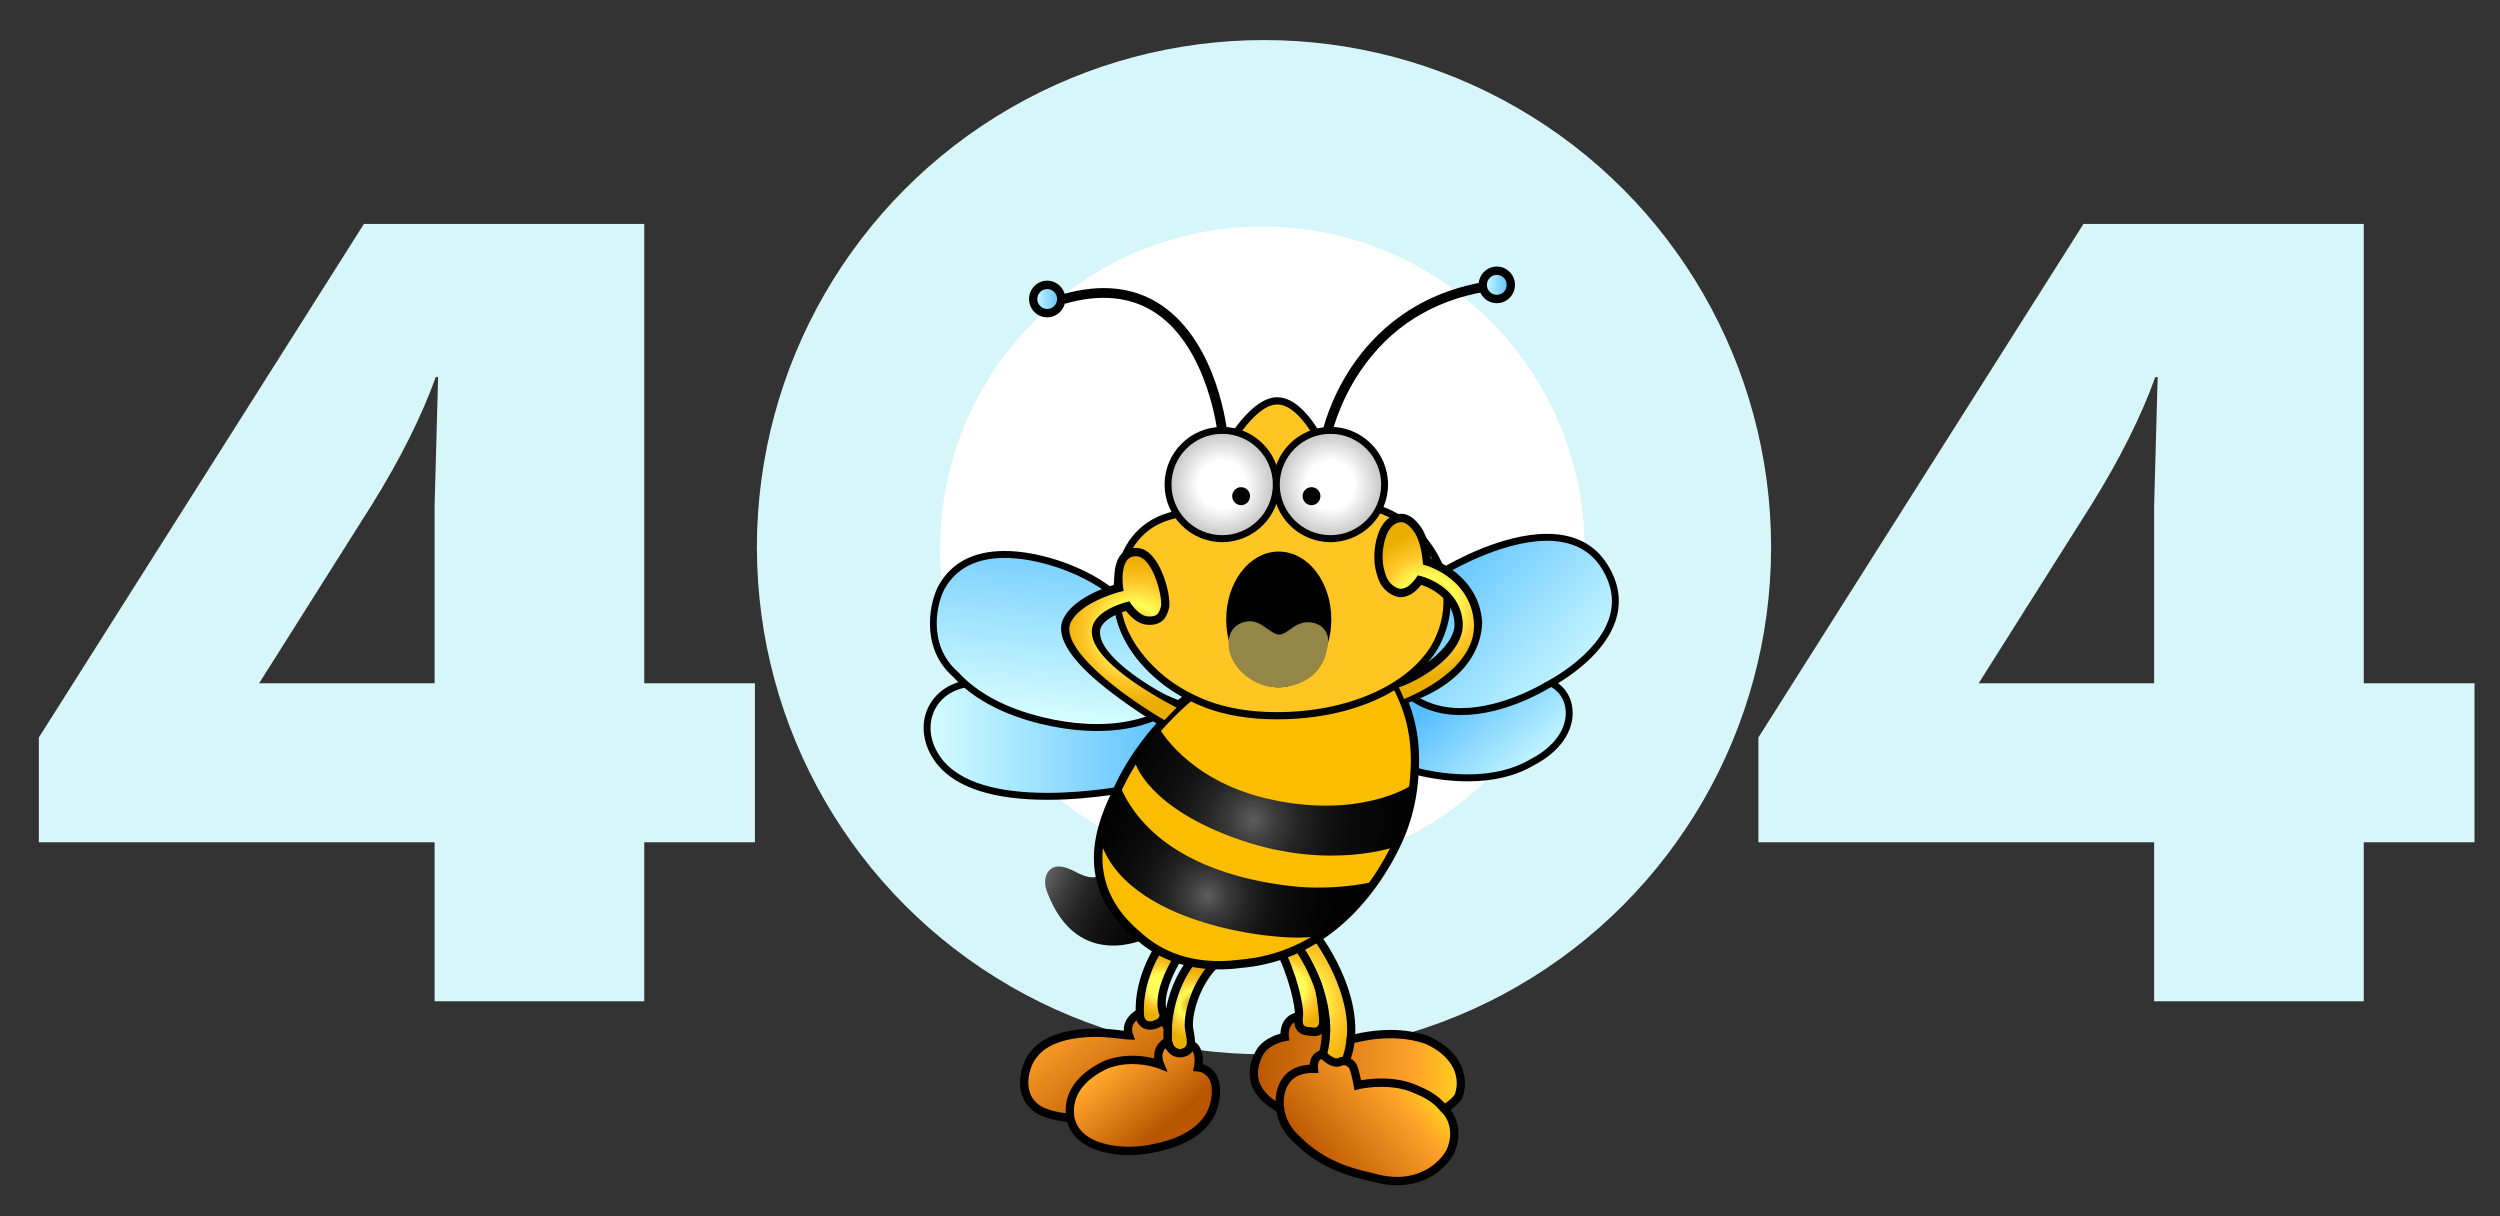 <svg xmlns="http://www.w3.org/2000/svg" width="764.151" height="371.698"><rect width="100%" height="100%" fill="#333333" stroke="none"/><path fill="#D6F6FA" d="M230.757 208.853h-33.84v-140.4h-85.68l-99.36 156.96v32.04h120.96v48.6h64.08v-48.6h33.84v-48.6zm-117-54.72c8.64-13.916 15.12-26.876 19.44-38.88h.72l-1.08 39.24v54.36h-53.64l34.56-54.72zM756.354 208.853h-33.84v-140.4h-85.68l-99.36 156.96v32.04h120.96v48.6h64.08v-48.6h33.84v-48.6zm-117-54.72c8.64-13.916 15.12-26.876 19.44-38.88h.72l-1.08 39.24v54.36h-53.64l34.56-54.72z"/><circle fill-rule="evenodd" clip-rule="evenodd" fill="#D6F6FA" cx="386.355" cy="167.248" r="155"/><circle fill-rule="evenodd" clip-rule="evenodd" fill="#FFF" cx="385.855" cy="167.748" r="98.5"/><linearGradient id="a" gradientUnits="userSpaceOnUse" x1="640.056" y1="327.228" x2="703.347" y2="327.228" gradientTransform="matrix(-1 0 0 1 1086.585 0)"><stop offset="0" stop-color="#ffd11e"/><stop offset=".226" stop-color="#ffa12a"/><stop offset="1" stop-color="#ba5500"/></linearGradient><path fill="url(#a)" d="M396.615 310.712c0 4.841 6.647 5.472 7.836.865 0 0 5.577 2.935 3.637 7.705 0 0 14.792-6.197 28.251-1.345 9.336 4.342 11.483 11.477 9.529 17.008 0 0-4.6 9.655-31.455 8.738-9.407.287-18.696-1.578-24.684-5.748-10.863-6.666-5.06-15.987-3.962-17.286 2.518-2.978 6.933-3.69 6.933-3.69s-.755-5.195 3.915-6.247z"/><path d="M417.931 345.019c-1.142 0-2.325-.02-3.519-.061-.623.018-1.253.028-1.873.028-9.457 0-18.018-2.18-23.496-5.982-4.019-2.474-6.35-5.577-6.929-9.223-.744-4.678 1.692-8.776 2.694-9.96 1.993-2.357 4.967-3.434 6.574-3.868.043-2.33 1.087-5.613 4.959-6.485l1.539-.347v1.591c0 1.881 1.325 2.723 2.639 2.723 1.038 0 2.296-.572 2.71-2.179l.4-1.55 1.408.741c1.86.979 4.741 3.48 4.726 6.874 2.968-.977 8.683-2.514 15.261-2.514 4.239 0 8.189.649 11.742 1.93l.104.043c10.624 4.941 12.129 13.104 10.191 18.594l-.051.125c-.188.387-4.819 9.52-29.079 9.52zm-3.515-2.612l.04.002c1.179.04 2.349.061 3.475.061 21.534 0 26.423-7.439 26.777-8.039 1.605-4.676.116-11.122-8.847-15.312-3.265-1.169-6.911-1.762-10.838-1.762-8.939 0-16.376 3.072-16.45 3.103l-2.808 1.176 1.154-2.838c.997-2.451-.667-4.328-1.907-5.317-.947 1.559-2.583 2.503-4.495 2.503-2.035 0-4.173-1.22-4.904-3.513-2.067 1.314-1.683 4.161-1.662 4.302l.181 1.245-1.232.199c-.037.006-3.996.686-6.171 3.258-.601.71-2.721 4.132-2.121 7.902.458 2.884 2.403 5.397 5.778 7.468l.061.04c5.065 3.528 13.117 5.552 22.09 5.552.608 0 1.226-.01 1.837-.028l.042-.002z"/><radialGradient id="b" cx="691.027" cy="303.023" r="12.439" gradientTransform="matrix(-.986 0 0 .995 1075.372 .447)" gradientUnits="userSpaceOnUse"><stop offset=".382" stop-color="#ffff57"/><stop offset=".694" stop-color="#ffc72a"/><stop offset="1" stop-color="#eaad00"/></radialGradient><path fill="url(#b)" d="M396.552 289.065s5.303 5.45 6.576 21.839c0 0 .856 3.555-1.758 3.241-2.614-.314-3.555-.061-3.095-3.363s-2.24-14.249-6.33-21.717h4.607z"/><path d="M396.552 289.065s5.303 5.45 6.576 21.839c0 0 .785 3.261-1.445 3.261-.098 0-.203-.006-.313-.02-2.614-.314-3.555-.061-3.095-3.363.46-3.302-2.24-14.249-6.33-21.717h4.607m1.061-2.55h-9.952l2.072 3.783c4.002 7.308 6.376 17.709 6.039 20.129-.222 1.592-.289 3.242.711 4.533 1.037 1.338 2.57 1.5 3.923 1.644.208.022.43.045.666.074.207.025.413.037.612.037 1.288 0 2.409-.528 3.157-1.487 1.25-1.603.981-3.793.794-4.702-1.355-16.981-7.035-22.998-7.277-23.246l-.745-.765z"/><radialGradient id="c" cx="355.632" cy="302.423" r="9.122" gradientTransform="matrix(.986 0 0 .995 3.915 .447)" gradientUnits="userSpaceOnUse"><stop offset=".382" stop-color="#ffff57"/><stop offset=".694" stop-color="#ffc72a"/><stop offset="1" stop-color="#eaad00"/></radialGradient><path fill="url(#c)" d="M355.901 289.439s-7.881 10.885-5.941 22.872c0 0 2.789 2.691 4.486-1.957 0 0-3.395-5.748 5.092-19.325l-3.637-1.59z"/><path d="M355.901 289.439l3.637 1.59c-8.487 13.576-5.092 19.325-5.092 19.325-.787 2.154-1.808 2.732-2.677 2.732-1.006 0-1.809-.775-1.809-.775-1.94-11.986 5.941-22.872 5.941-22.872m-.849-3.15l-1.192 1.646c-.347.48-8.481 11.895-6.395 24.786l.136.842.611.59c.256.247 1.633 1.482 3.556 1.482 1.285 0 3.65-.572 5.049-4.4l.461-1.261-.632-.885c-.214-.538-1.901-5.612 5.031-16.7l1.573-2.517-2.706-1.183-3.637-1.59-1.855-.81z"/><linearGradient id="d" gradientUnits="userSpaceOnUse" x1="318.032" y1="301.992" x2="347.442" y2="340.205"><stop offset="0" stop-color="#ffd11e"/><stop offset=".226" stop-color="#ffa12a"/><stop offset="1" stop-color="#ba5500"/></linearGradient><path fill="url(#d)" d="M348.02 309.865s-4.481 2.321-2.91 6.605c-1.382-.043-4.792-.617-8.493-.764-2.742-.109-15.403-.363-20.612 6.571-2.219 2.285-6.268 12.64 2.113 17.271 4.23 1.955 9.048 2.117 9.048 2.117s23.401 3.669 32.374-10.029c0 0 .849-12.842-4.001-19.814-.002 0-5.943 4.77-7.519-1.957z"/><path d="M334.102 343.386c-3.824 0-6.566-.378-7.056-.45-.675-.03-5.29-.305-9.455-2.23l-.081-.041c-3.153-1.742-5.085-4.467-5.587-7.88-.67-4.554 1.365-9.471 3.121-11.34 4.665-6.132 14.422-7.049 19.834-7.049.608 0 1.193.011 1.788.035 2.295.092 4.51.347 6.127.534l.73.083c-.2-3.234 2.318-5.488 3.92-6.318l1.436-.744.371 1.584c.613 2.616 1.792 2.616 2.236 2.616 1.271 0 2.789-.986 3.267-1.365l1.049-.834.77 1.101c5.048 7.257 4.264 20.089 4.228 20.631l-.022.337-.184.281c-5.982 9.133-17.708 11.049-26.492 11.049zm-15.417-4.979c3.944 1.81 8.476 1.982 8.522 1.984l.151.014c.028.005 2.813.432 6.743.432 6.609 0 18.471-1.259 24.192-9.62.08-1.913.296-11.563-3.133-17.614-.918.532-2.268 1.135-3.675 1.135-1.126 0-2.982-.412-4.112-2.844-.878.833-1.778 2.226-1.078 4.134l.65 1.774-1.874-.058c-.595-.019-1.465-.119-2.565-.246-1.665-.192-3.738-.431-5.94-.519a42.744 42.744 0 0 0-1.688-.033c-3.994 0-13.73.594-17.866 6.101l-.104.122c-1.198 1.234-3.053 5.378-2.484 9.242.385 2.616 1.818 4.634 4.261 5.996z"/><linearGradient id="e" gradientUnits="userSpaceOnUse" x1="336.377" y1="320.507" x2="356.446" y2="343.887"><stop offset="0" stop-color="#ffd11e"/><stop offset=".226" stop-color="#ffa12a"/><stop offset="1" stop-color="#ba5500"/></linearGradient><path fill="url(#e)" d="M364.51 319.527s-4.552 4.974-8.002-.978c0 0-3.852 2.086-1.912 6.856 0 0-8.115-3.221-16.481 0-4.911 2.307-12.311 7.197-10.949 16.26.714 3.807 3.59 6.961 8.294 8.584 4.249 1.49 9.138 1.866 13.836 1.283 21.37-2.934 22.368-14.18 22.368-18.184 0-6.727-5.466-7.1-5.466-7.1s1.101-4.764-1.688-6.721z"/><path d="M345.083 353.069c-3.554 0-7.025-.559-10.039-1.616-4.978-1.718-8.304-5.2-9.121-9.552l-.008-.046c-1.113-7.41 2.921-13.498 11.665-17.607l.083-.035c2.612-1.005 5.452-1.516 8.442-1.516 2.752 0 5.11.43 6.715.833-.326-3.263 1.716-5.362 3.089-6.106l1.074-.581.615 1.061c.882 1.523 1.875 2.294 2.951 2.294 1.315 0 2.637-1.112 3.036-1.541l.747-.803.9.625c2.451 1.72 2.556 4.943 2.392 6.75 2.329.704 5.304 2.935 5.304 8.117 0 7.402-4.07 16.785-23.461 19.447a35.096 35.096 0 0 1-4.384.276zm-16.672-11.618c.659 3.464 3.306 6.16 7.457 7.592 3.889 1.364 8.644 1.799 13.273 1.224 9.69-1.33 21.259-5.348 21.259-16.919 0-5.314-3.857-5.792-4.297-5.829l-1.458-.122.322-1.438c.007-.032.626-2.985-.512-4.694-.883.671-2.286 1.484-3.906 1.484-1.183 0-2.812-.44-4.317-2.346-.694.789-1.394 2.24-.468 4.518l1.124 2.764-2.756-1.094c-.032-.013-3.466-1.343-8.027-1.343-2.665 0-5.187.448-7.499 1.332-5.3 2.499-11.349 7.103-10.195 14.871z"/><radialGradient id="f" cx="365.661" cy="308.254" r="10.672" gradientTransform="matrix(.986 0 0 .995 3.915 .447)" gradientUnits="userSpaceOnUse"><stop offset="0" stop-color="#d49500"/><stop offset=".382" stop-color="#ffff57"/><stop offset=".694" stop-color="#ffc72a"/><stop offset="1" stop-color="#eaad00"/></radialGradient><path fill="url(#f)" d="M366.207 293.476s-8.438 8.371-8.039 24.244c0 0 .21 3.222 2.825 2.909s1.648-2.935 1.188-6.238c-.46-3.302 1.237-13.699 8.634-20.915h-4.608z"/><path d="M370.815 293.476c-7.396 7.216-9.094 17.612-8.634 20.915.46 3.302 1.427 5.924-1.188 6.238a2.843 2.843 0 0 1-.349.022c-2.285 0-2.476-2.93-2.476-2.93-.4-15.873 8.039-24.244 8.039-24.244h4.608m6.249-2.551h-11.892l-.738.732c-.376.373-9.216 9.34-8.793 26.127l.001.052.003.051c.173 2.64 1.945 5.312 4.998 5.312.212 0 .43-.013.647-.039 1.688-.203 2.621-1.028 3.108-1.685 1.247-1.686.894-3.761.521-5.959-.082-.481-.167-.979-.236-1.48-.398-2.858 1.306-12.306 7.888-18.727l4.493-4.384z"/><radialGradient id="g" cx="690.878" cy="307.572" r="23.731" gradientTransform="matrix(-.986 0 0 .995 1075.372 .447)" gradientUnits="userSpaceOnUse"><stop offset="0" stop-color="#d49500"/><stop offset=".382" stop-color="#ffff57"/><stop offset=".694" stop-color="#ffc72a"/><stop offset="1" stop-color="#eaad00"/></radialGradient><path fill="url(#g)" d="M402.218 288.205s14.792 20.07 7.546 36.529c0 0-2.574 2.499-4.272-2.149 0 0 5.161-13.792-6.911-32.79l3.637-1.59z"/><path d="M402.218 288.205s14.792 20.07 7.546 36.529c0 0-.691.671-1.593.671-.839 0-1.861-.58-2.679-2.82 0 0 5.161-13.792-6.911-32.79l3.637-1.59m.834-3.143l-1.838.803-3.638 1.59-2.727 1.192 1.604 2.524c5.843 9.195 7.343 17.007 7.572 21.942.248 5.332-.891 8.553-.903 8.585l-.333.89.331.879c1.426 3.905 3.776 4.488 5.05 4.488 1.828 0 3.108-1.152 3.346-1.383l.357-.346.201-.456c3.246-7.371 2.894-16.505-1.017-26.414-2.882-7.301-6.651-12.455-6.81-12.67l-1.195-1.624z"/><linearGradient id="h" gradientUnits="userSpaceOnUse" x1="433" y1="329.18" x2="401.634" y2="355.661"><stop offset="0" stop-color="#ffd11e"/><stop offset=".226" stop-color="#ffa12a"/><stop offset="1" stop-color="#ba5500"/></linearGradient><path fill="url(#h)" d="M410.031 324.352s2.588-.419 3.585 1.841c.689 1.562 1.394 5.504 1.394 5.504s10.097-2.502 18.395 1.562c3.796 1.548 6.25 3.475 7.819 5.512 3.539 3.108 4.109 8.478 2.224 12.88-1.131 2.641-7.958 12.151-22.679 8.543-5.647-1.491-15.605-2.926-24.698-12.271-5.736-5.219-5.924-13.038-3.325-17.153 1.483-2.347 4.149-4.166 8.866-4.088-.243-2.874 1.031-4.22 2.728-4.403 0 0 3.153 3.73 5.691 2.073z"/><path d="M427.093 362.276c-2.112 0-4.34-.283-6.621-.843-.685-.181-1.408-.355-2.183-.542-5.908-1.424-14.833-3.575-23.092-12.048-6.018-5.501-6.512-14.014-3.515-18.758 1.813-2.871 4.723-4.434 8.657-4.654.208-2.945 2.047-4.224 3.868-4.421l.664-.071.433.512c.452.53 2.034 2.05 3.307 2.05.272 0 .506-.07.735-.22l.224-.146.263-.042c.049-.008.308-.047.685-.047 1.966 0 3.517.958 4.255 2.628.493 1.116.961 3.171 1.237 4.521a36.614 36.614 0 0 1 6.228-.535c4.438 0 8.369.819 11.683 2.433 3.599 1.474 6.367 3.425 8.229 5.8 3.646 3.284 4.66 9.128 2.461 14.264-1.205 2.814-6.7 10.118-17.514 10.119h-.004zm-25.77-34.321c-3.517 0-6.043 1.178-7.51 3.501-2.449 3.877-1.958 10.913 3.105 15.521l.056.054c7.757 7.973 16.27 10.024 21.902 11.382.794.191 1.535.37 2.214.549 2.065.506 4.092.765 6.003.765h.001c9.404 0 14.241-6.355 15.195-8.58 1.786-4.173 1.008-8.866-1.894-11.413l-.093-.081-.075-.098c-1.592-2.068-4.046-3.788-7.295-5.113l-.078-.035c-2.975-1.457-6.547-2.196-10.617-2.196-3.952 0-6.895.718-6.924.725l-1.306.324-.239-1.335c-.189-1.055-.791-4.047-1.305-5.211-.327-.74-.982-1.115-1.946-1.115a2.55 2.55 0 0 0-.093.002 3.787 3.787 0 0 1-1.814.454c-2.002 0-3.805-1.493-4.685-2.363-1.017.447-1.146 1.772-1.052 2.886l.118 1.406-1.398-.023c-.092-.006-.181-.006-.27-.006z"/><linearGradient id="i" gradientUnits="userSpaceOnUse" x1="319.779" y1="268.848" x2="386.144" y2="301.095"><stop offset="0" stop-color="#5e5e5e"/><stop offset=".018" stop-color="#565656"/><stop offset=".088" stop-color="#3b3b3b"/><stop offset=".169" stop-color="#252525"/><stop offset=".264" stop-color="#141414"/><stop offset=".381" stop-color="#090909"/><stop offset=".545" stop-color="#020202"/><stop offset="1"/></linearGradient><path fill="url(#i)" d="M337.229 264.855s-.485 3.425-3.152 3.302c-3.964.037-6.497-3.277-10.56-3.302-2.987-.113-5.328 3.455-3.329 8.103 9.324 24.339 30.379 13.79 30.379 13.79s-10.428-15.655-13.338-21.893z"/><linearGradient id="j" gradientUnits="userSpaceOnUse" x1="469.114" y1="240.398" x2="443.503" y2="210.613"><stop offset="0" stop-color="#fff"/><stop offset="0" stop-color="#d5fdff"/><stop offset="1" stop-color="#55beff"/></linearGradient><path fill="url(#j)" d="M431.561 235.379s21.562 6.727 36.825-2.431c14.537-7.48 13.736-21.174 4.764-24.599 0 0-29.827 14.432-44.62-.734l-3.031 1.957c-.001 0 6.547 11.619 6.062 25.807z"/><path d="M448.592 238.823c-9.449 0-17.025-2.329-17.342-2.428l-.769-.24.028-.812c.469-13.729-5.861-25.132-5.926-25.246l-.494-.876 4.592-2.965.599.614c4.284 4.392 10.357 6.619 18.051 6.619h.002c12.612 0 25.235-6.037 25.361-6.098l.406-.196.422.161c4.234 1.616 6.91 5.31 7.159 9.881.351 6.434-4.054 12.653-11.787 16.642-5.482 3.28-12.312 4.944-20.302 4.944zm-15.958-4.242c2.138.579 8.52 2.117 15.958 2.117 7.62 0 14.098-1.569 19.255-4.663l.06-.033c6.986-3.595 10.976-9.071 10.671-14.648-.194-3.559-2.202-6.462-5.399-7.847-2.375 1.092-13.931 6.107-25.846 6.107h-.002c-7.925 0-14.291-2.235-18.939-6.648l-1.508.973c1.491 2.951 5.938 12.778 5.75 24.642z"/><linearGradient id="k" gradientUnits="userSpaceOnUse" x1="486.502" y1="215.608" x2="433.957" y2="168.416"><stop offset="0" stop-color="#fff"/><stop offset="0" stop-color="#d5fdff"/><stop offset="1" stop-color="#55beff"/></linearGradient><path fill="url(#k)" d="M440.806 174.837s36.617-22.749 49.712-1.59-17.824 36.325-17.824 36.325-28.736 17.857-45.105 0c0 0 20.575-15.33 12.288-34.573-.041-1.018.929-.162.929-.162z"/><path d="M446.559 218.571c-8.065 0-14.707-2.785-19.742-8.278l-.797-.87.945-.705c.199-.149 19.8-15.064 11.949-33.295l-.078-.182-.008-.198c-.021-.508.111-.915.391-1.21.243-.255.574-.396.933-.396.239 0 .466.063.668.153 3.136-1.864 18.278-10.415 32.043-10.415 8.405 0 14.646 3.199 18.551 9.509 3.308 5.346 4.203 10.802 2.658 16.219-3.664 12.849-19.677 21.01-20.868 21.602-.981.602-13.401 8.066-26.645 8.066zm-17.404-8.895c4.519 4.494 10.368 6.771 17.404 6.771 12.898 0 25.459-7.701 25.584-7.779l.091-.051c.163-.08 16.353-8.156 19.814-20.307 1.37-4.811.555-9.689-2.423-14.501-3.494-5.646-9.134-8.509-16.764-8.509-14.528 0-31.335 10.337-31.503 10.441l-.036.022c2.946 7.874 1.711 16.257-3.603 24.326-3.154 4.789-6.859 8.162-8.564 9.587z"/><linearGradient id="l" gradientUnits="userSpaceOnUse" x1="283.367" y1="226.178" x2="361" y2="226.178"><stop offset="0" stop-color="#fff"/><stop offset="0" stop-color="#d5fdff"/><stop offset="1" stop-color="#55beff"/></linearGradient><path fill="url(#l)" d="M347.767 240.516s-45.398 10.004-60.182-7.201c-8.312-9.952-3.697-22.632 8.241-24.368 0 0 35.813 19.636 55.925 7.811l9.249-.217c-.001.001-13.718 9.787-13.233 23.975z"/><path d="M320.21 244.47c-16.213 0-27.458-3.519-33.422-10.46-4.244-5.082-5.564-11.31-3.541-16.672 1.909-5.059 6.555-8.589 12.428-9.443l.346-.05.307.168c.209.115 21.147 11.47 39.575 11.47 6.051 0 11.204-1.226 15.316-3.643l.234-.138 12.963-.304-2.809 2.01c-.132.095-13.248 9.637-12.789 23.071l.03.885-.858.189c-.131.03-13.399 2.917-27.78 2.917zm-24.571-34.419c-5.013.83-8.801 3.747-10.422 8.044-1.747 4.63-.561 10.064 3.174 14.536 5.536 6.443 16.245 9.715 31.82 9.715 12.096 0 23.382-2.073 26.491-2.694.053-10.506 7.316-18.445 11.247-21.976l-5.906.139c-4.397 2.518-9.825 3.795-16.139 3.795-17.939-.001-37.455-10.059-40.265-11.559z"/><g><linearGradient id="m" gradientUnits="userSpaceOnUse" x1="322.211" y1="219.847" x2="329.605" y2="151.639"><stop offset="0" stop-color="#fff"/><stop offset="0" stop-color="#d5fdff"/><stop offset="1" stop-color="#55beff"/></linearGradient><path fill="url(#m)" d="M338.521 179.974s-5.924-4.63-15.584-7.725c-5.63-1.804-26.36-7.889-34.948 6.931-2.545 4.185-6.02 18.16 4.15 27.012 8.669 9.572 21.997 13.282 29.712 14.803 12.946 2.553 29.328 2.503 41.376-8.242 0 0-21.372-10.422-21.695-30.059.043-1.019-3.011-2.72-3.011-2.72z"/><path d="M335.324 223.443h-.001c-4.342 0-8.942-.473-13.673-1.406-9.195-1.813-21.9-5.902-30.245-15.083-10.724-9.387-6.918-24.045-4.312-28.33 3.922-6.769 10.663-10.211 20.022-10.211 4.866 0 10.297.949 16.142 2.822 9.293 2.978 15.125 7.299 15.843 7.847 1.622.912 3.504 2.262 3.487 3.614.323 18.726 20.892 28.998 21.1 29.099l1.423.696-1.184 1.056c-7.362 6.567-16.985 9.896-28.602 9.896zm-28.21-52.905c-8.558 0-14.686 3.088-18.216 9.177-2.371 3.899-5.82 17.186 3.929 25.671l.089.088c7.957 8.786 20.236 12.722 29.136 14.477 4.599.906 9.063 1.367 13.269 1.367 10.476 0 19.227-2.812 26.036-8.362-4.889-2.756-20.556-12.925-20.876-30.184-.222-.386-1.365-1.254-2.469-1.869l-.135-.09c-.058-.045-5.91-4.558-15.258-7.553-5.639-1.806-10.855-2.722-15.505-2.722z"/></g><g><path fill="#FABD00" d="M426.466 208.947c6.007 10.754 6.623 20.816 5.64 30.407-.693 6.771-2.426 12.806-5.099 18.437-4.388 9.244-18.363 34.216-47.668 36.781-10.606 1.402-22.324-.154-31.611-8.741-20.2-16.94-9.646-36.759-6.383-44.005 8.875-19.704 25.468-31.276 25.468-31.276s20.046 9.779 59.653-1.603"/><path d="M372.629 296.301c-10.239 0-18.896-3.199-25.732-9.509-19.939-16.741-11.026-36.094-7.22-44.36.187-.406.361-.784.518-1.132 8.917-19.796 25.21-31.317 25.9-31.798l.606-.422.663.323c.076.037 8.001 3.78 23.357 3.78h.003c10.876 0 22.784-1.838 35.396-5.462l.958-.275.489.876c6.732 12.052 6.634 22.985 5.797 31.164-.692 6.751-2.398 12.919-5.216 18.857-2.677 5.64-7.408 13.904-14.74 21.249-9.631 9.648-21.047 15.115-33.931 16.249a52.89 52.89 0 0 1-6.848.46zm-5.656-84.291c-2.943 2.212-16.766 13.227-24.476 30.344-.16.354-.337.739-.527 1.152-3.562 7.737-11.905 25.855 6.567 41.345l.046.04c6.358 5.879 14.449 8.86 24.046 8.86 2.118 0 4.321-.149 6.547-.444l.055-.006c26.797-2.345 40.722-23.6 46.637-36.061 2.691-5.669 4.321-11.563 4.982-18.018.778-7.603.891-17.693-5.007-28.774-12.479 3.507-24.289 5.284-35.119 5.284h-.003c-13.538 0-21.434-2.77-23.748-3.722z"/></g><path d="M406.998 133.057l-2.891-.587c.081-.403 2.05-10.002 9.16-20.563 6.572-9.761 18.951-22.151 40.606-25.743l.479 2.935c-16.514 2.739-29.494 10.943-38.58 24.382-6.81 10.074-8.755 19.482-8.774 19.576z"/><g><linearGradient id="n" gradientUnits="userSpaceOnUse" x1="453.226" y1="87.072" x2="461.801" y2="87.072"><stop offset="0" stop-color="#fff"/><stop offset="0" stop-color="#d5fdff"/><stop offset="1" stop-color="#55beff"/></linearGradient><ellipse fill="url(#n)" cx="457.514" cy="87.072" rx="4.288" ry="4.325"/><path d="M457.514 92.672c-3.061 0-5.552-2.512-5.552-5.6 0-3.088 2.491-5.6 5.552-5.6 3.061 0 5.551 2.512 5.551 5.6 0 3.087-2.49 5.6-5.551 5.6zm0-8.65c-1.667 0-3.024 1.368-3.024 3.05s1.357 3.05 3.024 3.05 3.024-1.368 3.024-3.05-1.357-3.05-3.024-3.05z"/></g><path d="M372.243 132.913c-.026-.26-2.807-26.156-18.727-37.052-7.554-5.17-16.963-6.191-27.963-3.033l-.807-2.861c11.884-3.412 22.124-2.254 30.436 3.44 17.061 11.687 19.883 38.089 19.995 39.208l-2.934.298z"/><g><linearGradient id="o" gradientUnits="userSpaceOnUse" x1="315.801" y1="91.397" x2="324.376" y2="91.397"><stop offset="0" stop-color="#fff"/><stop offset="0" stop-color="#d5fdff"/><stop offset="1" stop-color="#55beff"/></linearGradient><ellipse fill="url(#o)" cx="320.089" cy="91.397" rx="4.288" ry="4.325"/><path d="M320.089 96.997c-3.061 0-5.551-2.512-5.551-5.6 0-3.088 2.49-5.6 5.551-5.6s5.551 2.512 5.551 5.6c0 3.088-2.49 5.6-5.551 5.6zm0-8.65c-1.667 0-3.024 1.368-3.024 3.05s1.357 3.05 3.024 3.05 3.024-1.368 3.024-3.05-1.357-3.05-3.024-3.05z"/></g><path fill="#FFC522" d="M441.583 185.479c0 18.398-22.75 33.563-51.188 33.313-25.688 1.563-49.375-16.063-49.625-37.313-.144-12.203 7.625-24.563 23.625-24.625 5.688-14 16.106-34.063 25.625-34.063 7.264 0 14.313 11.875 21 31 21.626 1.563 30.563 18.018 30.563 31.688z"/><path fill="#020202" d="M390.033 219.867c-7.918 0-15.294-1.201-21.331-3.475-6.191-2.331-11.554-5.529-15.94-9.504-6.814-6.177-17.199-19.159-10.185-36.71 2.459-6.297 8.212-13.893 21.642-14.627.894-2.165 3.941-9.32 7.985-16.419 6.62-11.62 12.679-17.576 18.01-17.702l.185-.002c11.542 0 20.339 26.146 21.883 31.035 2.972.221 13.535 1.557 21.524 9.5 2.757 2.741 15.991 17.362 5.792 36.117l-.019.034c-3.682 6.237-9.969 11.569-18.179 15.419-8.837 4.144-19.563 6.334-31.019 6.334h-.348zm.367-96.238l-.134.002c-9.147.217-20.634 24.182-24.288 33.398l-.264.666-.71.026c-10.239.369-17.102 4.835-20.398 13.274-6.194 15.498 1.811 27.182 9.617 34.257 4.182 3.79 9.31 6.845 15.244 9.079 5.713 2.151 13.017 3.336 20.568 3.336l.342-.001c21.328 0 39.897-8.109 47.319-20.662 9.428-17.359-2.86-30.928-5.419-33.473-8.579-8.53-20.712-8.907-20.834-8.91l-.791-.018-.229-.764c-2.517-8.403-11.017-30.21-20.023-30.21z"/><g><radialGradient id="p" cx="374.876" cy="148.438" r="16.711" gradientTransform="matrix(.986 0 0 .995 3.915 .447)" gradientUnits="userSpaceOnUse"><stop offset="0" stop-color="#fff"/><stop offset=".441" stop-color="#fff"/><stop offset="1" stop-color="#c2c2c2"/></radialGradient><circle fill="url(#p)" cx="373.571" cy="148.096" r="16.548"/><path d="M373.571 165.71c-9.705 0-17.601-7.902-17.601-17.614s7.896-17.614 17.601-17.614 17.601 7.902 17.601 17.614-7.895 17.614-17.601 17.614zm0-33.103c-8.544 0-15.495 6.948-15.495 15.489s6.951 15.489 15.495 15.489 15.495-6.948 15.495-15.489-6.951-15.489-15.495-15.489z"/></g><ellipse cx="405.432" cy="151.659" rx="2.728" ry="2.752"/><ellipse cx="379.363" cy="151.659" rx="2.728" ry="2.752"/><g><radialGradient id="q" cx="360.274" cy="148.438" r="16.711" gradientTransform="matrix(-.986 0 0 .995 761.926 .447)" gradientUnits="userSpaceOnUse"><stop offset="0" stop-color="#fff"/><stop offset=".441" stop-color="#fff"/><stop offset="1" stop-color="#c2c2c2"/></radialGradient><circle fill="url(#q)" cx="406.667" cy="148.096" r="16.548"/><path d="M406.667 165.71c-9.705 0-17.601-7.902-17.601-17.614s7.896-17.614 17.601-17.614c9.705 0 17.601 7.902 17.601 17.614s-7.895 17.614-17.601 17.614zm0-33.103c-8.544 0-15.495 6.948-15.495 15.489s6.951 15.489 15.495 15.489 15.495-6.948 15.495-15.489-6.951-15.489-15.495-15.489z"/></g><ellipse cx="400.876" cy="151.659" rx="2.728" ry="2.752"/><radialGradient id="r" cx="384.429" cy="251.543" r="84.656" gradientTransform="matrix(.986 0 0 .995 3.915 .447)" gradientUnits="userSpaceOnUse"><stop offset="0" stop-color="#5e5e5e"/><stop offset=".018" stop-color="#565656"/><stop offset=".088" stop-color="#3b3b3b"/><stop offset=".169" stop-color="#252525"/><stop offset=".264" stop-color="#141414"/><stop offset=".381" stop-color="#090909"/><stop offset=".545" stop-color="#020202"/><stop offset="1"/></radialGradient><path fill="url(#r)" d="M354.321 222.538s8.299 15.532 32.306 21.403c28.372 6.849 44.377-3.669 44.377-3.669s1.708 10.02-3.87 18.326c0 0-20.38 7.725-48.268-1.937-27.887-9.662-31.767-23.239-31.767-23.239l7.222-10.884z"/><radialGradient id="s" cx="370.32" cy="274.666" r="71.668" gradientTransform="matrix(.986 0 0 .995 3.915 .447)" gradientUnits="userSpaceOnUse"><stop offset="0" stop-color="#5e5e5e"/><stop offset=".018" stop-color="#565656"/><stop offset=".088" stop-color="#3b3b3b"/><stop offset=".169" stop-color="#252525"/><stop offset=".264" stop-color="#141414"/><stop offset=".381" stop-color="#090909"/><stop offset=".545" stop-color="#020202"/><stop offset="1"/></radialGradient><path fill="url(#s)" d="M342.679 240.906s1.985 5.626 8.155 11.863c5.186 5.242 17.97 15.634 46.23 18.321 6.62.474 14.481.24 23.029-1.586 0 0-8.124 13.332-17.339 16.512-6.819 2.353-56.764-1.719-66.137-28.108.662-9.809 6.062-17.002 6.062-17.002z"/><g><radialGradient id="t" cx="552.953" cy="-758.612" r="22.152" gradientTransform="matrix(.902 .401 .398 -.91 149.927 -718.846)" gradientUnits="userSpaceOnUse"><stop offset="0" stop-color="#d49500"/><stop offset=".382" stop-color="#ffff57"/><stop offset=".694" stop-color="#ffc72a"/><stop offset="1" stop-color="#eaad00"/></radialGradient><path fill="url(#t)" d="M354.539 221.631s-32.567-19.638-28.635-31.396c3.006-7.288 16.132-10.567 16.132-10.567s-1.755-11.529 5.697-10.882c5.955.518 9.175 14.275 8.3 17.075-.506 1.619-1.187 4.261-5.534 3.8-3.186-.338-5.824-4.392-5.824-4.392s-8.961 2.244-9.642 7.143c-1.375 9.885 25.76 22.726 25.76 22.726l-3.275 3.391-2.979 3.102z"/><path d="M357.237 186.245l-.045.145c-.513 1.654-1.58 5.096-6.826 4.539a6.09 6.09 0 0 1-1.833-.507c-1.976-.878-3.565-2.665-4.361-3.689-2.627.805-7.474 2.879-7.888 5.856-1.024 7.36 14.324 16.879 20.324 19.925l5.584 2.338-4.057 3.913-3.15 3.209c-.09-.05-7.067-4.011-15.463-10.454-11.654-8.943-16.638-16.242-14.815-21.694l.031-.083c2.721-6.598 12.617-10.034 15.927-11.017-.17-2.164-.221-6.871 2.172-9.451 1.25-1.348 2.934-1.94 5.005-1.76a5.45 5.45 0 0 1 1.755.46c5.629 2.502 8.663 15.001 7.64 18.27zm-1.269 33.873l3.706-3.806c-3.236-1.699-27.285-14.084-25.894-24.078.778-5.59 9.588-7.952 10.59-8.203l.87-.218.492.755c.464.713 2.054 2.735 3.821 3.519.373.166.736.268 1.079.305 3.188.338 3.655-1.169 4.15-2.765l.047-.151c.664-2.124-1.871-13.223-6.25-15.169a2.999 2.999 0 0 0-.953-.253c-1.276-.111-2.237.203-2.94.959-1.886 2.029-1.649 6.795-1.399 8.458l.174 1.15-1.119.281c-.125.031-12.493 3.2-15.252 9.777-2.787 8.596 18.761 23.65 28.878 29.439z"/></g><g><radialGradient id="u" cx="361.527" cy="-504.091" r="22.165" gradientTransform="matrix(.968 -.19 -.189 -.976 -8.478 -238.503)" gradientUnits="userSpaceOnUse"><stop offset="0" stop-color="#d49500"/><stop offset=".382" stop-color="#ffff57"/><stop offset=".694" stop-color="#ffc72a"/><stop offset="1" stop-color="#eaad00"/></radialGradient><path fill="url(#u)" d="M428.765 214.65s22.427-7.018 23.013-24.454c-1.07-14.493-15.649-18.606-15.649-18.606s-.336-5.132-2.185-8.655c-.69-1.315-3.202-5.083-6.256-4.566-4.459.741-5.656 6.144-6.036 8.289-.552 3.124-.183 5.887-.084 6.451.215 1.214.545 2.356.897 3.321 1.271 3.621 4.448 4.825 5.571 4.825 1.446-.001 2.704-.722 3.293-1.176 1.554-1.197 2.589-2.777 2.589-2.777s11.273 2.725 11.912 13.066-18.979 19.175-18.979 19.175l1.914 5.107z"/><path d="M427.275 157.149l.204-.037c4.319-.731 7.261 4.615 7.582 5.227 1.506 2.869 2.066 6.635 2.25 8.308 3.239 1.19 14.759 6.33 15.728 19.454l.003.138c-.254 7.553-4.268 14.197-11.609 19.214-5.453 3.727-10.763 5.235-10.986 5.298l-.361.101-1.432.517-1.388-2.799-1.538-3.518s19.417-9.292 18.842-18.604c-.485-7.851-7.718-10.874-10.16-11.675-.5.631-1.305 1.544-2.312 2.32a7.26 7.26 0 0 1-2.92 1.324 6.02 6.02 0 0 1-1.14.114c-1.494.001-5.273-1.427-6.758-5.66a21.393 21.393 0 0 1-.956-3.537c-.023-.131-.56-3.254.084-6.899 1.203-6.796 4.398-8.8 6.867-9.286zm3.289 21.917c1.355-1.043 2.293-2.454 2.301-2.466l.488-.745.861.208c.122.029 12.19 3.073 12.879 14.226.629 10.192-14.215 18.163-19.502 19.789l1.588 3.588c3.169-1.335 22.275-9.381 21.335-23.444-1.03-13.348-14.166-17.245-14.724-17.404l-.861-.244-.06-.899c-.003-.049-.343-4.909-2.041-8.142-.635-1.211-2.76-4.273-4.934-3.905l-.135.024c-3.068.602-4.337 4.264-4.862 7.23-.566 3.202-.089 5.976-.084 6.003.18 1.02.471 2.093.844 3.119 1.062 3.024 3.721 3.975 4.379 3.975.213 0 .434-.022.658-.066a4.77 4.77 0 0 0 1.87-.847z"/></g><ellipse stroke="#000" stroke-width="3" stroke-linecap="round" stroke-linejoin="round" stroke-miterlimit="10" cx="390.866" cy="189.34" rx="14.566" ry="19.251"/><path fill="#938647" d="M375.58 195.863c-.774 6.847 6.467 14.215 14.929 14.215 1.757 0 14.465-.232 15.478-14.15.09-1.527-.94-5.39-5.771-5.735-4.599-.241-6.477 3.765-9.35 3.795-2.78-.345-5.414-4.503-9.314-4.073-1.565.098-5.581 1.186-5.972 5.948z"/></svg>